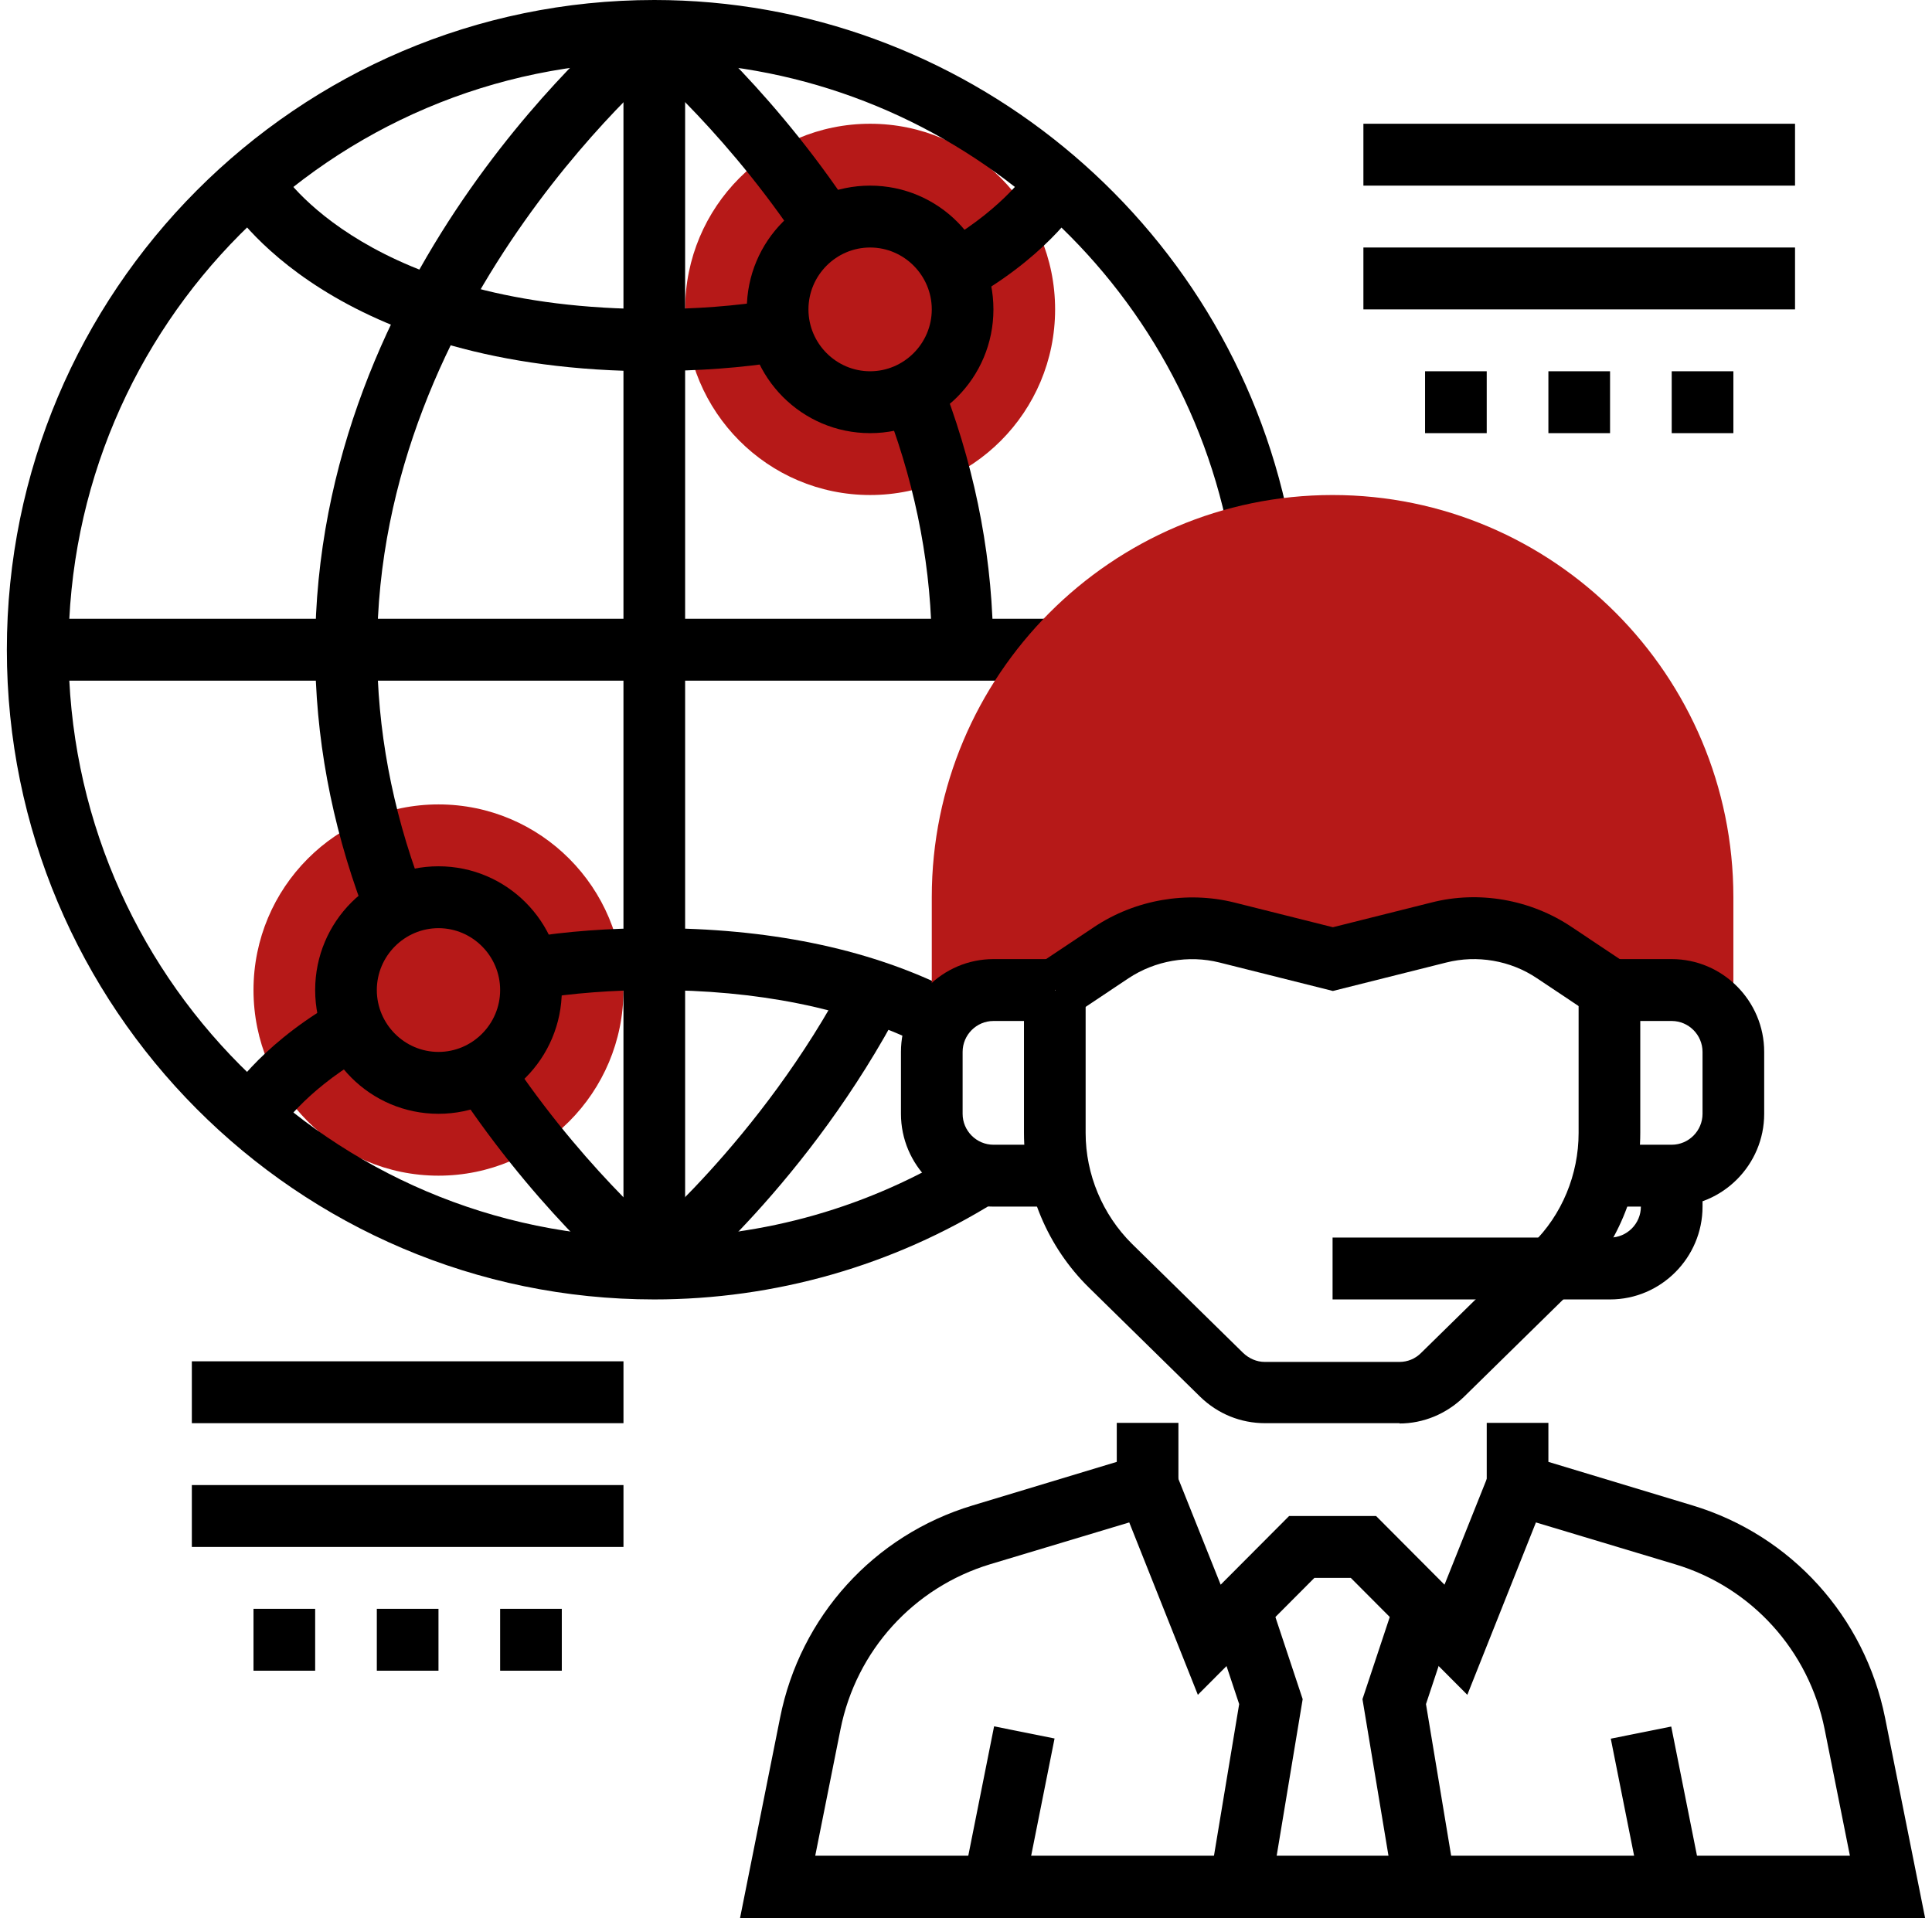 <svg width="141" height="140" viewBox="0 0 141 140" fill="none" xmlns="http://www.w3.org/2000/svg">
<path d="M63.502 36.129C70.959 36.129 77.003 30.063 77.003 22.581C77.003 15.098 70.959 9.032 63.502 9.032C56.046 9.032 50.002 15.098 50.002 22.581C50.002 30.063 56.046 36.129 63.502 36.129Z" fill="#B61918"/>
<path d="M32.001 85.806C39.458 85.806 45.502 79.741 45.502 72.258C45.502 64.775 39.458 58.71 32.001 58.71C24.545 58.71 18.501 64.775 18.501 72.258C18.501 79.741 24.545 85.806 32.001 85.806Z" fill="#B61918"/>
<path d="M47.752 94.839C21.696 94.839 0.5 73.568 0.5 47.419C0.5 21.271 21.696 0 47.752 0C70.14 0 89.603 15.964 94.058 37.935L89.648 38.839C85.62 18.945 68.002 4.516 47.752 4.516C24.171 4.516 5 23.755 5 47.419C5 71.084 24.171 90.323 47.752 90.323C55.739 90.323 63.525 88.087 70.275 83.887L72.637 87.726C65.167 92.377 56.572 94.839 47.729 94.839H47.752Z" fill="black"/>
<path d="M50.001 2.258H45.501V92.581H50.001V2.258Z" fill="black"/>
<path d="M77.002 45.161H2.75V49.678H77.002V45.161Z" fill="black"/>
<path d="M47.751 27.097C24.238 27.097 16.88 15.219 16.565 14.7L20.413 12.374C20.661 12.781 26.983 22.558 47.729 22.558C50.767 22.558 53.669 22.332 56.369 21.903L57.067 26.374C54.119 26.849 50.992 27.074 47.706 27.074L47.751 27.097Z" fill="black"/>
<path d="M67.011 76.119C61.769 73.568 55.266 72.258 47.751 72.258C44.713 72.258 41.811 72.484 39.111 72.913L38.413 68.442C41.361 67.968 44.488 67.742 47.773 67.742C55.986 67.742 63.141 69.187 69.014 72.055L67.056 76.119H67.011Z" fill="black"/>
<path d="M20.413 82.464L16.565 80.116C16.655 79.981 18.748 76.526 24.103 73.342L26.398 77.226C22.101 79.777 20.436 82.419 20.413 82.442V82.464Z" fill="black"/>
<path d="M63.502 31.613C58.53 31.613 54.502 27.571 54.502 22.581C54.502 17.59 58.53 13.548 63.502 13.548C68.475 13.548 72.502 17.59 72.502 22.581C72.502 27.571 68.475 31.613 63.502 31.613ZM63.502 18.064C61.027 18.064 59.002 20.097 59.002 22.581C59.002 25.064 61.027 27.097 63.502 27.097C65.977 27.097 68.002 25.064 68.002 22.581C68.002 20.097 65.977 18.064 63.502 18.064Z" fill="black"/>
<path d="M32.001 81.29C27.029 81.29 23.001 77.248 23.001 72.258C23.001 67.268 27.029 63.226 32.001 63.226C36.974 63.226 41.002 67.268 41.002 72.258C41.002 77.248 36.974 81.29 32.001 81.29ZM32.001 67.742C29.526 67.742 27.501 69.774 27.501 72.258C27.501 74.742 29.526 76.774 32.001 76.774C34.476 76.774 36.501 74.742 36.501 72.258C36.501 69.774 34.476 67.742 32.001 67.742Z" fill="black"/>
<path d="M97.253 36.129C81.12 36.129 68.002 49.294 68.002 65.484V72.258H77.002L81.097 69.526C82.83 68.374 84.877 67.742 86.948 67.742C87.803 67.742 88.68 67.855 89.513 68.058L97.253 70L104.993 68.058C105.826 67.855 106.703 67.742 107.558 67.742C109.651 67.742 111.676 68.352 113.408 69.526L117.504 72.258H126.504V65.484C126.504 49.294 113.386 36.129 97.253 36.129Z" fill="#B61918"/>
<path d="M102.159 103.871H92.326C90.549 103.871 88.883 103.194 87.601 101.952L79.478 93.981C76.463 91.023 74.731 86.913 74.731 82.69V72.281H79.231V82.69C79.231 85.716 80.468 88.652 82.606 90.774L90.728 98.745C91.156 99.152 91.719 99.4 92.303 99.4H102.136C102.721 99.4 103.284 99.174 103.711 98.745L111.834 90.774C113.994 88.674 115.209 85.716 115.209 82.69V72.281H119.709V82.69C119.709 86.913 117.977 91.045 114.962 93.981L106.839 101.952C105.556 103.194 103.891 103.894 102.114 103.894L102.159 103.871Z" fill="black"/>
<path d="M116.267 74.132L112.172 71.4C110.237 70.09 107.784 69.684 105.557 70.248L97.276 72.326L88.996 70.248C86.746 69.684 84.293 70.113 82.358 71.4L78.263 74.132L75.766 70.384L79.861 67.651C82.853 65.664 86.611 65.01 90.076 65.868L97.276 67.674L104.477 65.868C107.919 64.987 111.699 65.642 114.692 67.651L118.787 70.384L116.289 74.132H116.267Z" fill="black"/>
<path d="M46.357 94.342C46.087 94.139 39.854 89.081 33.869 80.297L37.582 77.745C43.184 85.942 49.102 90.752 49.17 90.819L46.357 94.342V94.342Z" fill="black"/>
<path d="M26.489 66.274C24.171 60.065 23.001 53.719 23.001 47.419C23.001 19.555 45.389 1.265 46.357 0.497L49.169 4.019C48.944 4.2 27.524 21.768 27.524 47.419C27.524 53.178 28.604 59.003 30.741 64.694L26.534 66.274H26.489Z" fill="black"/>
<path d="M57.922 17.094C52.319 8.897 46.401 4.087 46.334 4.019L49.147 0.497C49.417 0.7 55.649 5.758 61.635 14.542L57.922 17.094V17.094Z" fill="black"/>
<path d="M122.003 88.064H117.503V83.548H122.003C123.241 83.548 124.253 82.532 124.253 81.29V76.774C124.253 75.532 123.241 74.516 122.003 74.516H117.503V70H122.003C125.716 70 128.753 73.048 128.753 76.774V81.29C128.753 85.016 125.716 88.064 122.003 88.064Z" fill="black"/>
<path d="M49.147 94.342L46.334 90.82C46.334 90.82 55.514 83.323 61.859 71.219L65.842 73.32C59.047 86.326 49.552 94.026 49.147 94.365V94.342Z" fill="black"/>
<path d="M77.003 88.064H72.503C68.79 88.064 65.753 85.016 65.753 81.29V76.774C65.753 73.048 68.79 70 72.503 70H77.003V74.516H72.503C71.266 74.516 70.253 75.532 70.253 76.774V81.29C70.253 82.532 71.266 83.548 72.503 83.548H77.003V88.064Z" fill="black"/>
<path d="M107.087 123.696L98.582 115.161H95.927L87.421 123.696L81.661 109.222L85.846 107.551L89.086 115.658L94.082 110.645H100.427L105.422 115.658L108.662 107.551L112.847 109.222L107.087 123.696Z" fill="black"/>
<path d="M72.55 125.997L70.298 137.289L74.71 138.175L76.963 126.883L72.55 125.997Z" fill="black"/>
<path d="M140.5 140H54.007L56.932 125.368C58.395 117.984 63.772 112.045 70.972 109.877L81.503 106.694V103.848H86.003V110.035L72.255 114.168C66.675 115.861 62.49 120.468 61.342 126.203L59.497 135.439H135.009L133.164 126.203C132.017 120.468 127.832 115.839 122.251 114.168L108.504 110.035V103.848H113.004V106.694L123.534 109.877C130.712 112.045 136.089 117.984 137.574 125.368L140.5 140Z" fill="black"/>
<path d="M121.969 126.011L117.557 126.897L119.807 138.189L124.22 137.304L121.969 126.011Z" fill="black"/>
<path d="M117.504 94.839H97.253V90.323H117.504C118.741 90.323 119.754 89.306 119.754 88.064V85.806H124.254V88.064C124.254 91.79 121.216 94.839 117.504 94.839Z" fill="black"/>
<path d="M92.731 138.103L88.275 137.38L90.436 124.374L88.365 118.142L92.641 116.697L95.071 124.013L92.731 138.103Z" fill="black"/>
<path d="M101.775 138.103L99.435 124.013L101.865 116.697L106.14 118.142L104.07 124.374L106.23 137.38L101.775 138.103Z" fill="black"/>
<path d="M45.502 99.355H14.001V103.871H45.502V99.355Z" fill="black"/>
<path d="M45.502 108.387H14.001V112.903H45.502V108.387Z" fill="black"/>
<path d="M32.001 117.419H27.501V121.936H32.001V117.419Z" fill="black"/>
<path d="M41.001 117.419H36.501V121.936H41.001V117.419Z" fill="black"/>
<path d="M23.001 117.419H18.501V121.936H23.001V117.419Z" fill="black"/>
<path d="M131.004 9.032H99.503V13.548H131.004V9.032Z" fill="black"/>
<path d="M131.004 18.064H99.503V22.581H131.004V18.064Z" fill="black"/>
<path d="M117.504 27.097H113.004V31.613H117.504V27.097Z" fill="black"/>
<path d="M126.504 27.097H122.004V31.613H126.504V27.097Z" fill="black"/>
<path d="M108.503 27.097H104.003V31.613H108.503V27.097Z" fill="black"/>
<path d="M71.4 21.474L69.105 17.59C73.402 15.039 75.067 12.397 75.09 12.374L78.937 14.723C78.847 14.858 76.755 18.313 71.4 21.497V21.474Z" fill="black"/>
<path d="M72.503 47.419H68.003C68.003 41.661 66.923 35.835 64.785 30.145L68.993 28.564C71.31 34.774 72.48 41.119 72.48 47.419H72.503Z" fill="black"/>
</svg>
